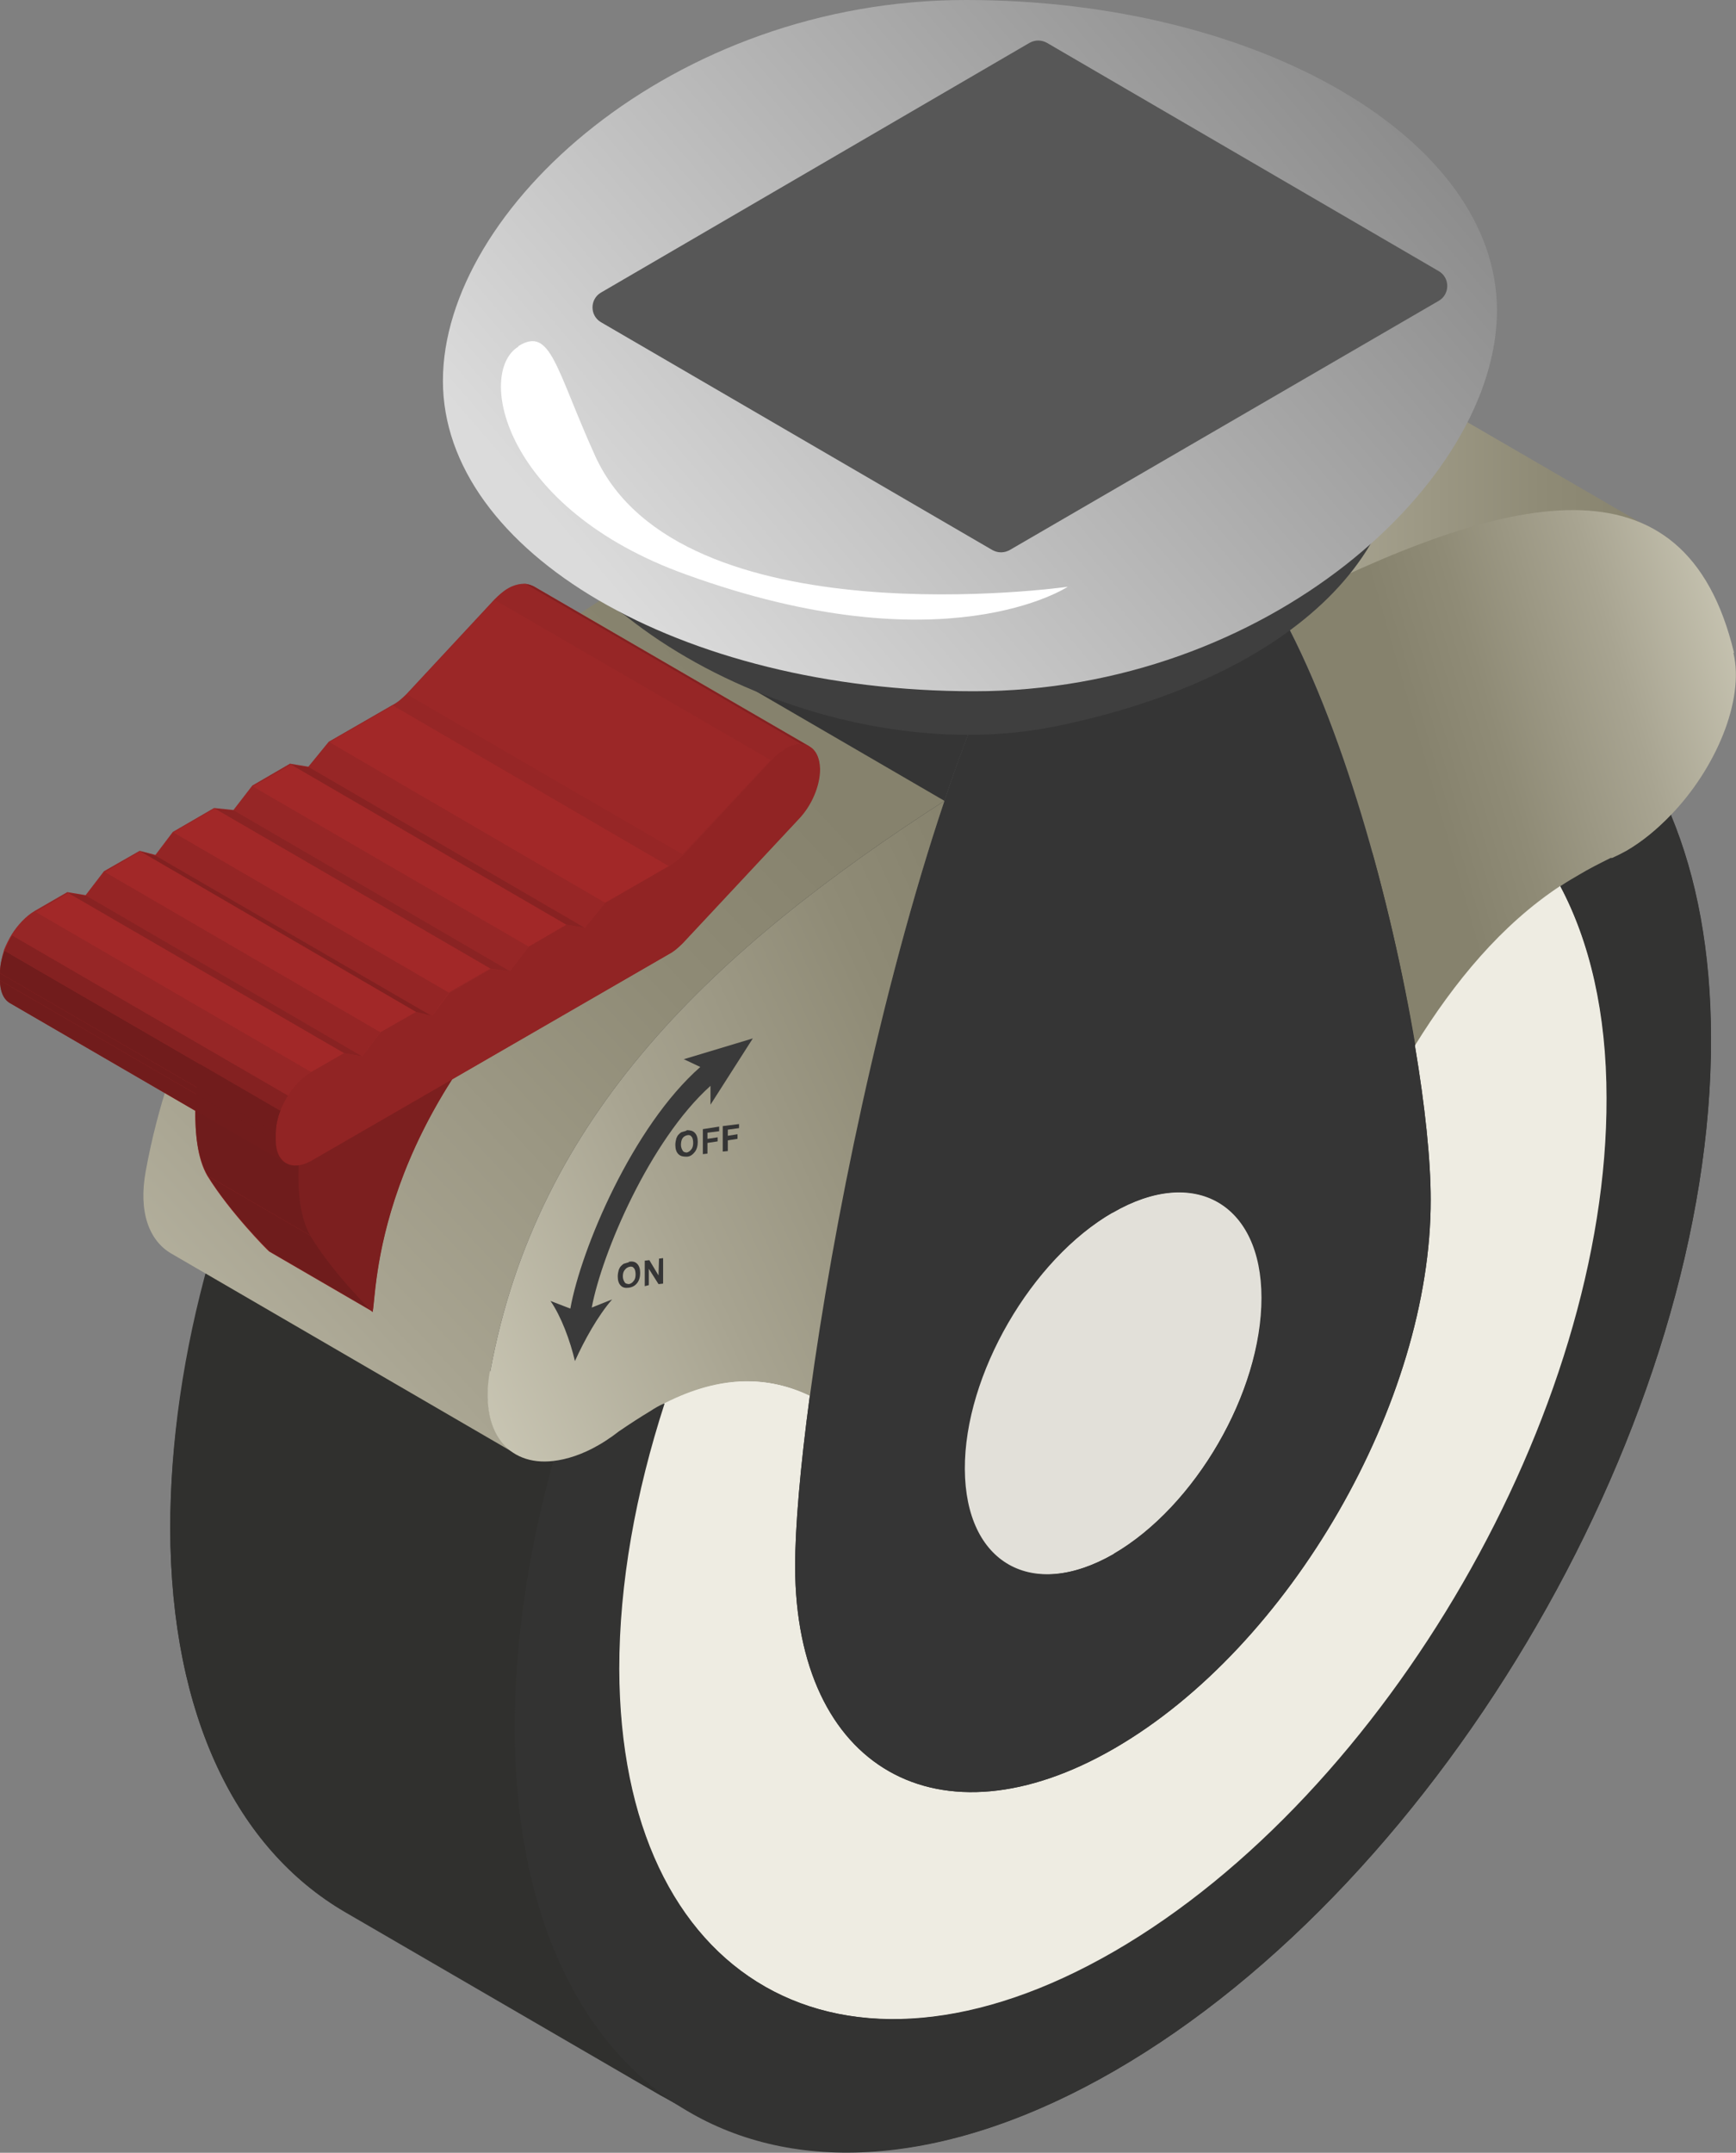 <?xml version="1.0" encoding="UTF-8"?>
<svg id="Calque_2" data-name="Calque 2" xmlns="http://www.w3.org/2000/svg" xmlns:xlink="http://www.w3.org/1999/xlink" viewBox="0 0 34.06 42.23">
  <rect x="0" y="0" width="34.06" height="42.23" fill="#808080" stroke="none"/>
  <defs>
    <style>
      .cls-1 {
        fill: #9b2727;
      }

      .cls-2 {
        fill: #8a2323;
      }

      .cls-3 {
        fill: #fff;
      }

      .cls-3, .cls-4, .cls-5, .cls-6 {
        fill-rule: evenodd;
      }

      .cls-7 {
        fill: #972626;
      }

      .cls-8 {
        fill: url(#Dégradé_sans_nom_53-3);
      }

      .cls-9 {
        fill: #30302e;
      }

      .cls-10 {
        fill: #962626;
      }

      .cls-11 {
        fill: #eeece2;
      }

      .cls-12 {
        fill: #912424;
      }

      .cls-13 {
        fill: url(#Dégradé_sans_nom_53);
      }

      .cls-14 {
        fill: #711c1c;
      }

      .cls-15 {
        fill: #7c1f1f;
      }

      .cls-4 {
        fill: #3f3f3f;
      }

      .cls-16 {
        fill: url(#Dégradé_sans_nom_53-4);
      }

      .cls-17 {
        fill: url(#Dégradé_sans_nom_53-2);
      }

      .cls-18 {
        fill: #842121;
      }

      .cls-19 {
        fill: #e2e0d9;
      }

      .cls-20 {
        fill: #3a3a3a;
      }

      .cls-21 {
        fill: #6f1c1c;
      }

      .cls-22 {
        fill: #822;
      }

      .cls-23 {
        fill: #942525;
      }

      .cls-24 {
        fill: #353535;
      }

      .cls-5 {
        fill: #575757;
      }

      .cls-25 {
        fill: #952525;
      }

      .cls-26 {
        fill: #a22828;
      }

      .cls-27 {
        fill: #333332;
      }

      .cls-6 {
        fill: url(#Dégradé_sans_nom_105);
      }

      .cls-28 {
        fill: #822020;
      }
    </style>
    <linearGradient id="Dégradé_sans_nom_53" data-name="Dégradé sans nom 53" x1="18.31" y1="9.29" x2="32.68" y2="9.29" gradientTransform="matrix(1, 0, 0, 1, 0, 0)" gradientUnits="userSpaceOnUse">
      <stop offset="0" stop-color="#e4e1d0"/>
      <stop offset=".16" stop-color="#d1cebc"/>
      <stop offset=".53" stop-color="#a8a491"/>
      <stop offset=".83" stop-color="#8f8b76"/>
      <stop offset="1" stop-color="#86826d"/>
    </linearGradient>
    <linearGradient id="Dégradé_sans_nom_53-2" data-name="Dégradé sans nom 53" x1="36.69" y1="13.02" x2="28.05" y2="15.5" xlink:href="#Dégradé_sans_nom_53"/>
    <linearGradient id="Dégradé_sans_nom_53-3" data-name="Dégradé sans nom 53" x1="-4.61" y1="34.37" x2="15.77" y2="15.24" xlink:href="#Dégradé_sans_nom_53"/>
    <linearGradient id="Dégradé_sans_nom_53-4" data-name="Dégradé sans nom 53" x1="4.53" y1="27.35" x2="20.67" y2="19.96" xlink:href="#Dégradé_sans_nom_53"/>
    <linearGradient id="Dégradé_sans_nom_105" data-name="Dégradé sans nom 105" x1="-374.55" y1="201.04" x2="-373.61" y2="201.04" gradientTransform="translate(11416.06 -224.03) rotate(-20.93) scale(24.89 -19.18) skewX(-15.78)" gradientUnits="userSpaceOnUse">
      <stop offset="0" stop-color="#dbdbdb"/>
      <stop offset="1" stop-color="#7a7a7a"/>
    </linearGradient>
  </defs>
  <g id="chambre_patient">
    <g id="chambre">
      <g id="zone_lit">
        <g id="error-15">
          <g id="error-15-ko">
            <g id="roue">
              <g id="roue_lit">
                <path class="cls-27" d="M21.84,17.38L4.04,24.99c-.45,1.7-.7,3.39-.7,5,.01,3.69,1.32,6.29,3.43,7.52l6.18,3.59,1.03,.55c2.09,.98,4.86,.72,7.89-1.03,6.47-3.74,11.72-12.82,11.7-20.26,0-1.69-.28-3.15-.78-4.36h0v-.02l-10.95,1.4Z"/>
                <g id="roue-2" data-name="roue">
                  <path class="cls-19" d="M21.83,23.79c1.6-.93,2.92-.18,2.92,1.67s-1.3,4.11-2.91,5.03-2.93,.19-2.93-1.66,1.3-4.11,2.91-5.04Z"/>
                  <path class="cls-13" d="M18.31,8.01c3.13-1.6,5.78-2.46,7.41-1.51l6.53,3.79s.24,.14,.37,.23c.71,.52-5.33,3.04-7.55,1.42-2.03-1.18-4.73-2.75-6.76-3.93Z"/>
                  <path class="cls-17" d="M34.01,12.81c.22,.93-.35,2.27-1.23,3.18-.27,.28-.56,.52-.87,.7-.09,.05-.19,.1-.28,.14h-.03c-.22,.11-.42,.21-.62,.33-.12,.07-.24,.14-.36,.22-1.15,.76-2.07,1.87-2.85,3.13-.47-2.8-1.44-6.34-2.69-8.58,4.5-2.3,7.98-3.12,8.94,.87Z"/>
                  <path class="cls-24" d="M17.42,34.74l-6.76-3.93c-1.12-.65-1.81-2.04-1.82-4,0-.77,.1-1.95,.29-3.36,.45-3.33,1.4-7.98,2.64-11.67,.94-2.8,2.06-5.05,3.26-5.74,.56-.32,1.1-.29,1.61,.01l6.76,3.93c-.52-.3-1.06-.33-1.61-.01-1.2,.69-2.32,2.94-3.26,5.74-1.24,3.69-2.19,8.33-2.64,11.67-.19,1.41-.29,2.59-.29,3.36,0,1.97,.7,3.35,1.82,4Z"/>
                  <path class="cls-11" d="M13.03,27.52c1.14-.58,2.06-.52,2.86-.15-.19,1.41-.29,2.59-.29,3.36,.01,3.96,2.81,5.56,6.26,3.57s6.22-6.81,6.21-10.77c0-.77-.11-1.83-.31-3.02,.78-1.26,1.7-2.37,2.85-3.13,.58,1.09,.91,2.49,.91,4.16,.02,6.14-4.32,13.65-9.66,16.74s-9.7,.6-9.72-5.55c0-1.67,.31-3.45,.89-5.21Z"/>
                  <path class="cls-9" d="M13.53,41.43l-6.76-3.93c-2.11-1.22-3.42-3.82-3.43-7.52,0-1.69,.26-3.47,.76-5.25l6.76,3.93c-.49,1.78-.76,3.56-.76,5.25,.01,3.69,1.32,6.29,3.43,7.52Z"/>
                  <path class="cls-27" d="M32.78,15.99c.51,1.21,.78,2.67,.79,4.37,.02,7.44-5.23,16.52-11.7,20.26s-11.75,.73-11.77-6.71c0-1.69,.26-3.47,.76-5.25,.27-.03,.57-.13,.89-.31,.09-.05,.19-.11,.28-.18l.12-.09c.21-.15,.42-.29,.62-.4,.09-.05,.18-.1,.27-.15-.57,1.76-.89,3.53-.89,5.21,.02,6.14,4.38,8.63,9.72,5.55s9.68-10.59,9.66-16.74c0-1.67-.33-3.07-.91-4.16,.12-.08,.24-.15,.36-.22,.2-.12,.41-.22,.62-.32,.13-.05,.22-.1,.31-.15,.31-.18,.6-.42,.87-.7Z"/>
                  <path class="cls-24" d="M27.76,20.51c.2,1.19,.31,2.25,.31,3.02,.01,3.96-2.77,8.78-6.21,10.77s-6.25,.39-6.26-3.57c0-.77,.1-1.95,.29-3.36,.45-3.33,1.4-7.98,2.64-11.67,.94-2.8,2.06-5.05,3.26-5.74s2.32,.26,3.28,1.96c1.26,2.24,2.23,5.77,2.69,8.58Zm-5.91,9.97c1.6-.93,2.91-3.18,2.91-5.03s-1.32-2.59-2.92-1.67-2.92,3.19-2.91,5.04,1.32,2.59,2.93,1.66"/>
                  <path class="cls-8" d="M9.62,26.9c.92-5.03,4.4-8.28,8.91-11.19l-6.76-3.93c-4.51,2.91-7.99,6.16-8.91,11.19-.15,.81,.07,1.37,.5,1.62l6.76,3.93c-.43-.25-.65-.82-.5-1.62,0,0-.12,.61,0,0Z"/>
                  <path class="cls-16" d="M9.62,26.9c.92-5.03,4.4-8.28,8.91-11.19-1.24,3.69-2.19,8.33-2.64,11.67-.79-.38-1.72-.43-2.86,.15-.09,.04-.18,.09-.27,.15-.2,.12-.4,.25-.62,.4l-.12,.09c-.1,.07-.19,.13-.28,.18-.31,.18-.62,.28-.89,.31-.88,.1-1.45-.57-1.24-1.76Z"/>
                </g>
                <g id="frein_off">
                  <path class="cls-10" d="M15.88,14.64h0l-5.41-3.14s-.1-.04-.16-.05c-.1,0-.22,.02-.34,.09-.09,.05-.18,.13-.27,.22l-1.72,1.85c-.09,.09-.18,.17-.28,.22l-1.25,.72-.4,.49-.36-.06-.74,.43-.37,.48-.38-.04-.81,.47-.34,.45-.31-.08-.7,.4-.36,.47-.36-.06-.64,.37c-.17,.1-.33,.27-.45,.46-.06,.1-.11,.2-.15,.3C.03,18.8,0,18.95,0,19.09v.14c0,.22,.08,.38,.2,.45l3.63,2.11c0,.44,.04,.94,.24,1.28,.44,.71,1.17,1.45,1.21,1.48l2.03,1.18c.06-.26,.03-2.17,1.56-4.56l4.24-2.45c.1-.06,.19-.13,.28-.22l2.27-2.43c.26-.28,.42-.66,.42-.98,0-.23-.08-.38-.21-.45Z"/>
                  <g>
                    <path class="cls-21" d="M7.32,25.73l-2.03-1.18s-.78-.77-1.21-1.48l2.03,1.18c.44,.71,1.17,1.45,1.21,1.48"/>
                    <path class="cls-21" d="M6.11,24.25l-2.03-1.18c-.43-.72-.17-2.13-.15-2.21l2.03,1.18c-.01,.07-.28,1.49,.15,2.21"/>
                    <path class="cls-15" d="M5.95,22.04c.13-.18,.92-.39,5.3-3.62-3.95,3.54-3.85,6.96-3.94,7.32-.04-.04-.78-.77-1.21-1.48-.43-.72-.17-2.13-.15-2.21Z"/>
                  </g>
                  <g>
                    <path class="cls-10" d="M15.39,14.69l-5.41-3.14c.12-.07,.24-.1,.34-.09l5.41,3.14c-.1,0-.22,.02-.34,.09"/>
                    <path class="cls-18" d="M15.73,14.6l-5.41-3.14c.06,0,.11,.02,.16,.05l5.41,3.14s-.1-.04-.16-.05"/>
                    <path class="cls-10" d="M15.12,14.91l-5.41-3.14c.09-.1,.18-.17,.27-.22l5.41,3.14c-.09,.05-.18,.13-.27,.22"/>
                    <polygon class="cls-1" points="13.39 16.76 7.98 13.62 9.71 11.77 15.12 14.91 13.39 16.76"/>
                    <path class="cls-10" d="M13.12,16.99l-5.41-3.14c.1-.06,.19-.13,.28-.22l5.41,3.14c-.09,.09-.18,.17-.28,.22"/>
                    <polygon class="cls-26" points="11.87 17.71 6.46 14.56 7.71 13.84 13.12 16.99 11.87 17.71"/>
                    <polygon class="cls-7" points="11.47 18.2 6.06 15.05 6.46 14.56 11.87 17.71 11.47 18.2"/>
                    <polygon class="cls-22" points="11.11 18.14 5.71 15 6.06 15.05 11.47 18.2 11.11 18.14"/>
                    <polygon class="cls-26" points="10.37 18.57 4.96 15.43 5.71 15 11.11 18.14 10.37 18.57"/>
                    <polygon class="cls-10" points="10 19.05 4.59 15.9 4.96 15.43 10.37 18.57 10 19.05"/>
                    <polygon class="cls-2" points="9.62 19 4.21 15.86 4.59 15.9 10 19.05 9.62 19"/>
                    <polygon class="cls-26" points="8.8 19.47 3.4 16.33 4.21 15.86 9.62 19 8.8 19.47"/>
                    <polygon class="cls-23" points="8.47 19.93 3.06 16.79 3.4 16.33 8.8 19.47 8.47 19.93"/>
                    <polygon class="cls-28" points="8.16 19.85 2.75 16.7 3.06 16.79 8.47 19.93 8.16 19.85"/>
                    <polygon class="cls-26" points="7.46 20.25 2.06 17.11 2.75 16.7 8.16 19.85 7.46 20.25"/>
                    <polygon class="cls-25" points="7.1 20.72 1.69 17.57 2.06 17.11 7.46 20.25 7.1 20.72"/>
                    <polygon class="cls-22" points="6.75 20.66 1.34 17.52 1.69 17.57 7.1 20.72 6.75 20.66"/>
                    <path class="cls-14" d="M5.61,22.82L.2,19.68c-.13-.07-.2-.23-.2-.45l5.41,3.14c0,.22,.08,.38,.2,.45"/>
                    <polygon class="cls-14" points="5.41 22.37 0 19.23 0 19.09 5.41 22.23 5.41 22.37"/>
                    <polygon class="cls-26" points="6.1 21.03 .7 17.89 1.34 17.52 6.75 20.66 6.1 21.03"/>
                    <path class="cls-12" d="M15.39,14.69c.37-.21,.69-.06,.7,.4,0,.32-.16,.71-.42,.98l-2.27,2.43c-.09,.09-.18,.17-.28,.22l-7.01,4.05c-.39,.22-.7,.04-.7-.4v-.14c0-.44,.31-.98,.7-1.2l.64-.37,.36,.06,.36-.47,.7-.4,.31,.08,.34-.45,.81-.47,.38,.04,.37-.48,.74-.43,.36,.06,.4-.49,1.25-.72c.1-.06,.19-.13,.28-.22l1.72-1.85c.09-.1,.18-.17,.27-.22Z"/>
                    <path class="cls-14" d="M5.41,22.23L0,19.09c0-.14,.03-.29,.09-.44l5.41,3.14c-.06,.15-.09,.3-.09,.44"/>
                    <path class="cls-18" d="M5.5,21.79L.09,18.65c.04-.1,.09-.2,.15-.3l5.41,3.14c-.06,.1-.11,.2-.15,.3"/>
                    <path class="cls-10" d="M5.65,21.49L.24,18.35c.12-.19,.28-.36,.45-.46l5.41,3.14c-.17,.1-.33,.27-.45,.46"/>
                  </g>
                </g>
                <g id="indicateur_frein">
                  <path id="fleche" class="cls-20" d="M13.42,20.78l.32,.15c-1.33,1.17-2.34,3.57-2.55,4.74l-.39-.15c.21,.3,.39,.79,.48,1.18,.18-.4,.45-.89,.73-1.21l-.4,.16c.2-1.07,1.14-3.28,2.33-4.35v.37l.83-1.3-1.36,.41Z"/>
                  <g id="on">
                    <path class="cls-24" d="M12.35,25.19s-.07,0-.09-.03-.04-.07-.04-.12,.01-.1,.04-.13c.02-.03,.05-.05,.09-.06s.07,0,.09,.03c.02,.02,.03,.07,.03,.12s-.01,.1-.04,.13c-.02,.03-.05,.05-.09,.06m0-.43s-.07,.02-.1,.03c-.02,.01-.04,.03-.06,.05-.02,.02-.03,.05-.04,.07-.01,.04-.02,.08-.02,.13,0,.08,.02,.14,.06,.18,.04,.04,.09,.05,.16,.04s.12-.04,.16-.09c.04-.05,.06-.12,.06-.2s-.02-.14-.06-.18c-.04-.04-.09-.05-.16-.04"/>
                    <polyline class="cls-24" points="13.01 24.68 12.93 24.69 12.92 25.02 12.74 24.72 12.65 24.73 12.65 25.23 12.73 25.21 12.73 24.89 12.92 25.19 13.01 25.18 13.01 24.68"/>
                  </g>
                  <g id="off">
                    <path class="cls-24" d="M13.49,22.61s-.07,0-.09-.03c-.02-.03-.04-.07-.04-.12s.01-.1,.03-.13c.02-.03,.05-.05,.09-.06s.07,0,.09,.03c.02,.02,.03,.07,.03,.12s-.01,.1-.04,.13c-.02,.03-.05,.05-.09,.06m0-.43s-.07,.02-.1,.03c-.02,.01-.04,.03-.06,.05-.02,.02-.03,.05-.04,.07-.01,.04-.02,.08-.02,.13,0,.08,.02,.14,.06,.18,.04,.04,.09,.05,.16,.05s.12-.04,.16-.09,.06-.12,.06-.2-.02-.14-.06-.18c-.04-.04-.09-.05-.16-.05"/>
                    <polyline class="cls-24" points="14.11 22.1 13.79 22.15 13.79 22.64 13.88 22.63 13.88 22.42 14.08 22.39 14.08 22.31 13.88 22.34 13.88 22.22 14.11 22.19 14.11 22.1"/>
                    <polyline class="cls-24" points="14.5 22.05 14.18 22.09 14.18 22.59 14.28 22.58 14.28 22.37 14.47 22.34 14.47 22.25 14.28 22.28 14.28 22.16 14.5 22.13 14.5 22.05"/>
                  </g>
                </g>
              </g>
              <g id="support_roue">
                <path id="path4084-6" class="cls-4" d="M19.19,2.51c4.41-.89,7.54,1.81,8.2,5.11,.66,3.29-2.27,5.73-6.69,6.63-4.41,.89-9.89-1.96-10.54-5.25-.66-3.29,4.62-5.6,9.03-6.49Z"/>
                <path id="ellipse4088-2" class="cls-6" d="M18.95,0c5.76,0,10.42,2.73,10.42,6.09s-4.51,7.47-10.26,7.47-10.42-2.73-10.42-6.09S13.19,0,18.95,0Z"/>
                <path id="path4092-3" class="cls-3" d="M10.17,6.8c-.83,.51-.3,3.18,3.29,4.47,5.08,1.84,7.49,.24,7.49,.24,0,0-7.61,1.08-9.27-2.56-.78-1.72-.87-2.56-1.51-2.16Z"/>
                <path id="path4096-9" class="cls-5" d="M20.2,.84L11.79,5.74c-.22,.13-.22,.45,0,.58l7.68,4.47c.11,.06,.23,.06,.34,0l8.42-4.89c.22-.13,.22-.45,0-.58L20.54,.84c-.11-.06-.23-.06-.34,0Z"/>
              </g>
            </g>
          </g>
        </g>
      </g>
    </g>
  </g>
</svg>